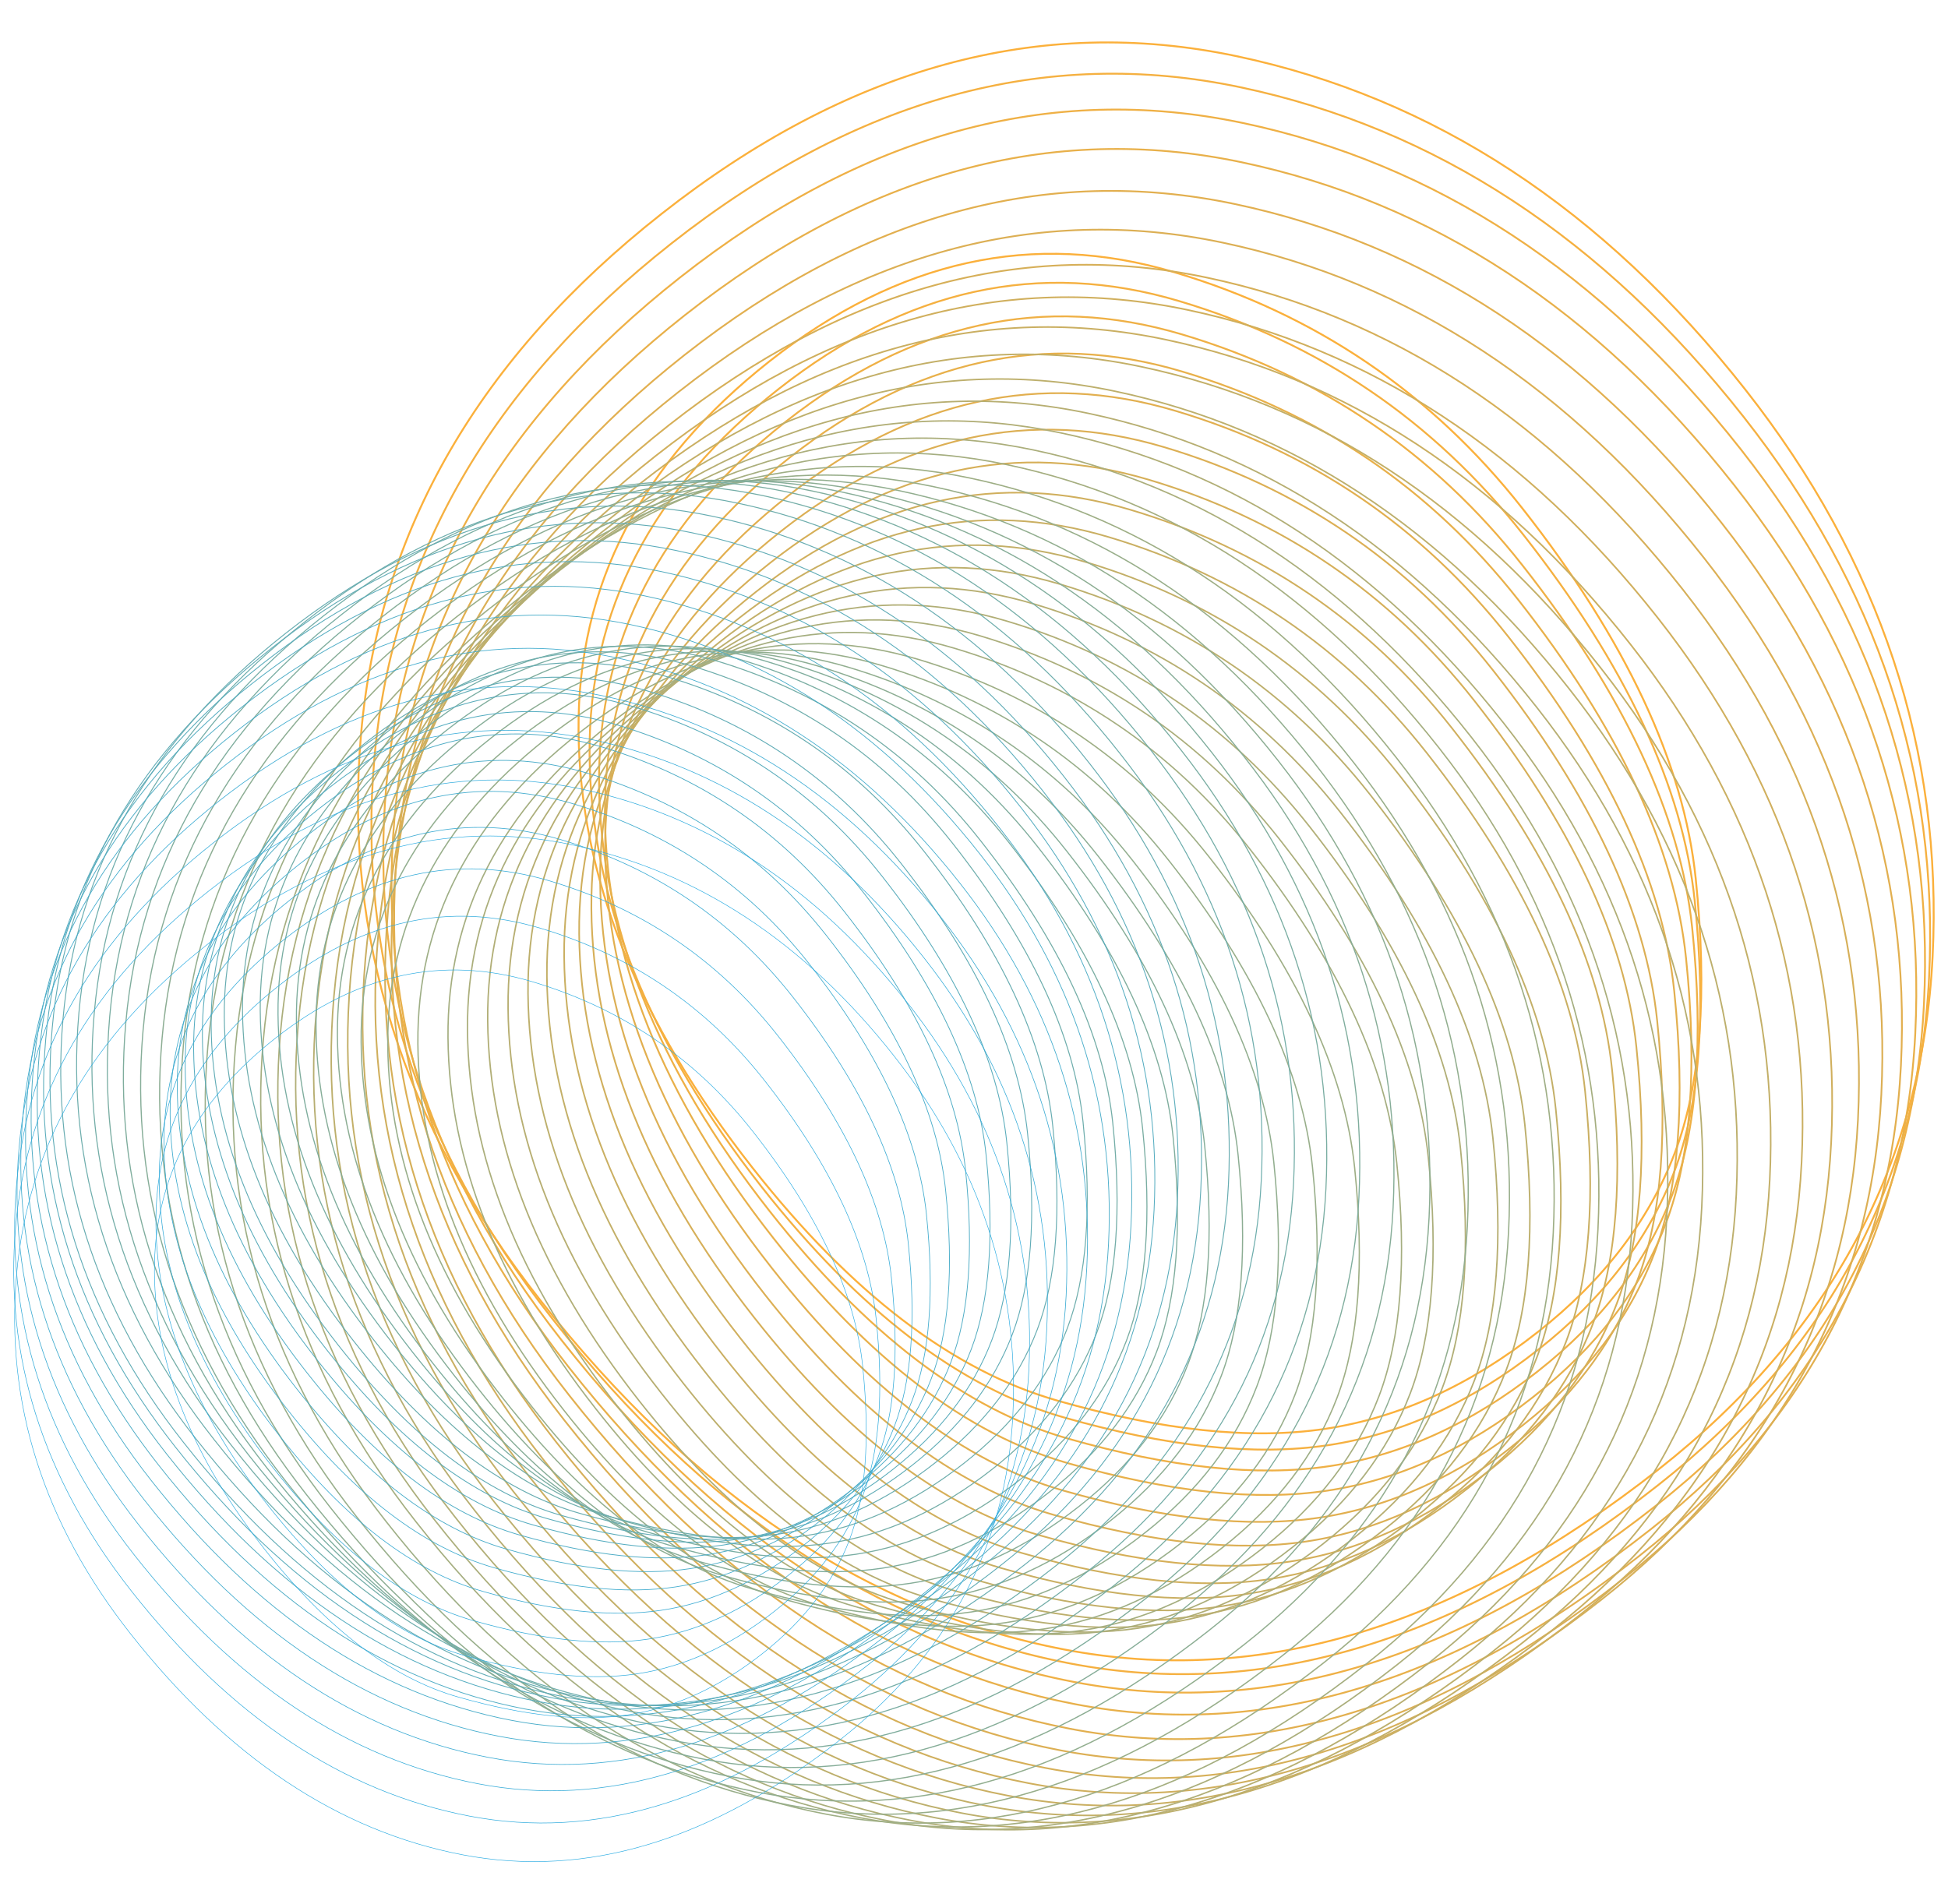 <svg width="620" height="606" viewBox="0 0 620 606" fill="none" xmlns="http://www.w3.org/2000/svg">
<mask id="mask0_2396_850" style="mask-type:alpha" maskUnits="userSpaceOnUse" x="0" y="0" width="620" height="606">
<rect width="620" height="606" fill="#D9D9D9"/>
</mask>
<g mask="url(#mask0_2396_850)">
<path d="M489.404 424.069C510.266 407.656 524.814 388.652 533.045 367.029C541.265 345.414 543.492 316.302 539.703 279.681C535.913 243.061 517.526 203.764 484.505 161.791C455.639 125.099 418.748 100.06 373.834 86.678C328.92 73.297 285.97 82.711 245.003 114.94C204.025 147.178 183.742 186.439 184.136 232.708C184.519 278.984 203.026 325.383 239.622 371.9C270.947 411.719 303.266 436.377 336.575 445.876C369.892 455.385 398.289 458.378 421.763 454.855C445.245 451.342 467.784 441.076 489.404 424.067V424.069ZM527.982 467.673C464.132 517.903 401.067 537.045 338.768 525.1C276.477 513.163 220.902 476.123 172.036 414.008C128.271 358.377 109.232 298.238 114.922 233.572C120.621 168.917 152.498 113.746 210.56 68.068C269.876 21.405 330.878 4.671 393.554 17.878C456.23 31.084 510.209 66.456 555.486 124.009C598.503 178.689 618.374 238.865 615.097 304.522C611.812 370.186 582.773 424.572 527.982 467.675V467.673Z" stroke="#FBB03B" stroke-width="0.608" stroke-miterlimit="10"/>
<path d="M489.627 429.6C510.265 413.364 524.657 394.565 532.798 373.174C540.928 351.792 543.133 322.993 539.385 286.767C535.637 250.541 517.446 211.668 484.782 170.148C456.227 133.849 419.733 109.082 375.303 95.844C330.873 82.606 288.386 91.919 247.859 123.801C207.324 155.691 187.258 194.53 187.647 240.301C188.027 286.079 206.336 331.978 242.535 377.993C273.524 417.383 305.493 441.777 338.445 451.172C371.405 460.578 399.495 463.54 422.716 460.054C445.945 456.579 468.242 446.424 489.627 429.598V429.6ZM527.79 472.734C464.628 522.423 402.242 541.36 340.613 529.542C278.993 517.733 224.018 481.093 175.677 419.647C132.384 364.613 113.551 305.122 119.179 241.153C124.815 177.195 156.35 122.617 213.787 77.43C272.464 31.268 332.808 14.716 394.81 27.78C456.813 40.843 510.21 75.834 554.999 132.768C597.553 186.859 617.209 246.389 613.967 311.338C610.717 376.295 581.991 430.094 527.79 472.734Z" stroke="#F5B040" stroke-width="0.594" stroke-miterlimit="10"/>
<path d="M489.359 436.597C509.772 420.539 524.007 401.944 532.06 380.786C540.102 359.635 542.283 331.151 538.574 295.319C534.866 259.487 516.876 221.038 484.566 179.968C456.322 144.066 420.225 119.568 376.277 106.473C332.331 93.38 290.306 102.59 250.221 134.126C210.127 165.669 190.279 204.086 190.664 249.358C191.041 294.638 209.149 340.038 244.954 385.552C275.606 424.513 307.226 448.641 339.82 457.936C372.42 467.24 400.205 470.168 423.173 466.721C446.151 463.284 468.203 453.238 489.358 436.597H489.359ZM527.107 479.263C464.633 528.411 402.926 547.142 341.968 535.452C281.018 523.773 226.641 487.531 178.827 426.752C136.004 372.319 117.376 313.475 122.944 250.203C128.52 186.941 159.71 132.956 216.524 88.261C274.562 42.603 334.249 26.23 395.577 39.152C456.904 52.074 509.72 86.682 554.023 142.996C596.113 196.498 615.555 255.38 612.35 319.623C609.136 383.874 580.722 437.088 527.109 479.263H527.107Z" stroke="#EFB045" stroke-width="0.582" stroke-miterlimit="10"/>
<path d="M487.946 444.727C508.134 428.845 522.214 410.454 530.176 389.53C538.13 368.612 540.287 340.441 536.62 305.003C532.953 269.565 515.16 231.539 483.206 190.922C455.273 155.415 419.572 131.185 376.11 118.235C332.645 105.286 291.085 114.396 251.44 145.584C211.785 176.78 192.157 214.774 192.539 259.549C192.91 304.331 210.819 349.231 246.233 394.245C276.547 432.778 307.821 456.64 340.055 465.833C372.296 475.035 399.776 477.931 422.492 474.521C445.216 471.122 467.026 461.186 487.947 444.729L487.946 444.727ZM525.277 486.923C463.491 535.53 402.461 554.056 342.175 542.494C281.895 530.942 228.117 495.1 180.828 434.99C138.477 381.156 120.053 322.958 125.56 260.382C131.074 197.815 161.922 144.427 218.11 100.223C275.509 55.066 334.541 38.873 395.192 51.654C455.845 64.432 508.079 98.662 551.894 154.356C593.521 207.271 612.749 265.502 609.58 329.039C606.4 392.583 578.299 445.211 525.277 486.923Z" stroke="#E8B04A" stroke-width="0.569" stroke-miterlimit="10"/>
<path d="M484.732 453.652C504.695 437.946 518.618 419.761 526.492 399.068C534.358 378.384 536.489 350.525 532.863 315.481C529.238 280.437 511.642 242.836 480.044 202.669C452.42 167.556 417.119 143.597 374.138 130.791C331.157 117.985 290.059 126.995 250.856 157.836C211.644 188.684 192.233 226.256 192.61 270.533C192.978 314.816 210.688 359.217 245.706 403.73C275.682 441.834 306.608 465.43 338.484 474.521C370.368 483.621 397.54 486.484 420.004 483.113C442.475 479.752 464.042 469.927 484.732 453.65V453.652ZM521.649 495.378C460.55 543.446 400.2 561.763 340.584 550.33C280.975 538.907 227.795 503.464 181.032 444.022C139.152 390.786 120.932 333.236 126.379 271.357C131.833 209.486 162.335 156.69 217.899 112.98C274.661 68.327 333.034 52.314 393.011 64.951C452.988 77.588 504.642 111.436 547.97 166.51C589.134 218.836 608.147 276.422 605.013 339.25C601.868 402.087 574.08 454.129 521.649 495.376V495.378Z" stroke="#E2AF4F" stroke-width="0.556" stroke-miterlimit="10"/>
<path d="M479.848 461.565C499.587 446.035 513.353 428.055 521.139 407.596C528.917 387.143 531.023 359.599 527.439 324.951C523.854 290.301 506.456 253.123 475.214 213.408C447.901 178.691 412.997 155.002 370.501 142.339C328.004 129.678 287.368 138.584 248.606 169.08C209.835 199.581 190.642 236.73 191.015 280.508C191.378 324.294 208.889 368.194 243.513 412.206C273.152 449.882 303.731 473.213 335.248 482.201C366.772 491.196 393.64 494.029 415.85 490.695C438.069 487.371 459.394 477.658 479.848 461.565ZM516.351 502.822C455.938 550.349 396.269 568.461 337.323 557.158C278.384 545.864 225.803 510.818 179.567 452.045C138.157 399.409 120.145 342.507 125.529 281.322C130.92 220.148 161.081 167.946 216.019 124.727C272.141 80.575 329.858 64.743 389.161 77.239C448.465 89.734 499.536 123.2 542.376 177.656C583.077 229.392 601.878 286.33 598.778 348.452C595.669 410.58 568.194 462.038 516.352 502.822H516.351Z" stroke="#DCAF54" stroke-width="0.543" stroke-miterlimit="10"/>
<path d="M473.768 468.318C493.282 452.966 506.892 435.189 514.588 414.962C522.276 394.743 524.36 367.512 520.816 333.257C517.272 299.003 500.071 262.247 469.185 222.983C442.183 188.66 407.677 165.241 365.664 152.723C323.651 140.205 283.477 149.011 245.155 179.158C206.824 209.311 187.851 246.038 188.219 289.318C188.578 332.604 205.89 376.006 240.12 419.517C269.421 456.765 299.651 479.83 330.81 488.715C361.976 497.609 388.537 500.409 410.495 497.113C432.46 493.827 453.543 484.224 473.766 468.314L473.768 468.318ZM509.853 509.106C450.129 556.092 391.138 573.997 332.863 562.822C274.595 551.656 222.611 517.01 176.902 458.907C135.964 406.87 118.156 350.615 123.48 290.128C128.81 229.65 158.627 178.043 212.94 135.315C268.424 91.666 325.484 76.013 384.112 88.367C442.74 100.72 493.232 133.807 535.583 187.641C575.822 238.788 594.408 295.077 591.342 356.494C588.268 417.916 561.106 468.788 509.853 509.107V509.106Z" stroke="#D6AF58" stroke-width="0.53" stroke-miterlimit="10"/>
<path d="M466.596 474.227C485.886 459.052 499.338 441.48 506.947 421.487C514.547 401.501 516.606 374.582 513.104 340.722C509.599 306.862 492.598 270.529 462.066 231.718C435.375 197.791 401.264 174.641 359.735 162.266C318.206 149.894 278.493 158.598 240.614 188.397C202.726 218.205 183.97 254.509 184.334 297.289C184.69 340.078 201.801 382.979 235.639 425.99C264.604 462.807 294.486 485.608 325.286 494.391C356.092 503.183 382.349 505.95 404.055 502.693C425.767 499.444 446.607 489.952 466.598 474.226L466.596 474.227ZM502.267 514.545C443.23 560.99 384.917 578.69 327.314 567.643C269.717 556.606 218.333 522.357 173.149 464.924C132.683 413.485 115.078 357.878 120.34 298.087C125.608 238.305 155.083 187.291 208.77 145.055C263.615 101.909 320.019 86.436 377.972 98.648C435.926 110.858 485.836 143.564 527.7 196.78C567.475 247.339 585.847 302.981 582.818 363.689C579.78 424.404 552.931 474.69 502.267 514.547V514.545Z" stroke="#D0AF5D" stroke-width="0.517" stroke-miterlimit="10"/>
<path d="M458.529 479.306C477.594 464.307 490.889 446.941 498.409 427.179C505.921 407.425 507.956 380.82 504.493 347.354C501.03 313.888 484.227 277.979 454.05 239.619C427.67 206.087 393.957 183.205 352.911 170.976C311.866 158.747 272.616 167.35 235.178 196.802C197.73 226.263 179.194 262.143 179.553 304.427C179.904 346.718 196.818 389.12 230.26 431.631C258.888 468.019 288.421 490.554 318.863 499.235C349.31 507.925 375.261 510.661 396.715 507.441C418.175 504.231 438.771 494.849 458.529 479.306ZM493.785 519.155C435.436 565.06 377.802 582.552 320.869 571.635C263.944 560.726 213.156 526.876 168.499 470.111C128.503 419.272 111.105 364.313 116.305 305.217C121.513 246.132 150.644 195.712 203.706 153.967C257.913 111.323 313.658 96.031 370.936 108.099C428.214 120.167 477.543 152.491 518.92 205.088C558.232 255.058 576.39 310.052 573.397 370.053C570.394 430.062 543.857 479.762 493.785 519.154V519.155Z" stroke="#CAAF62" stroke-width="0.505" stroke-miterlimit="10"/>
<path d="M449.75 483.564C468.591 468.741 481.73 451.579 489.162 432.05C496.586 412.529 498.597 386.238 495.176 353.167C491.754 320.095 475.148 284.609 445.326 246.702C419.258 213.564 385.942 190.953 345.379 178.867C304.816 166.782 266.029 175.283 229.033 204.39C192.026 233.503 173.707 268.962 174.063 310.747C174.411 352.538 191.124 394.442 224.172 436.45C252.461 472.41 281.649 494.68 311.73 503.258C341.819 511.844 367.463 514.549 388.664 511.367C409.871 508.195 430.225 498.922 449.75 483.564ZM484.59 522.943C426.928 568.307 369.974 585.594 313.712 574.804C257.457 564.023 207.269 530.574 163.135 474.476C123.611 424.235 106.417 369.924 111.556 311.524C116.702 253.135 145.491 203.308 197.927 162.057C251.495 119.915 306.585 104.804 363.188 116.73C419.792 128.657 468.539 160.601 509.428 212.577C548.277 261.958 566.221 316.306 563.262 375.6C560.295 434.902 534.07 484.017 484.588 522.943H484.59Z" stroke="#C3AF67" stroke-width="0.491" stroke-miterlimit="10"/>
<path d="M440.452 487.01C459.068 472.365 472.05 455.406 479.394 436.111C486.73 416.823 488.717 390.845 485.335 358.168C481.953 325.49 465.546 290.427 436.08 252.971C410.321 220.229 377.402 197.888 337.325 185.945C297.246 174.005 258.922 182.405 222.365 211.164C185.798 239.93 167.699 274.965 168.05 316.252C168.392 357.546 184.907 398.949 217.562 440.457C245.515 475.988 274.353 497.993 304.077 506.469C333.807 514.953 359.146 517.625 380.093 514.481C401.047 511.347 421.159 502.185 440.45 487.008L440.452 487.01ZM474.877 525.919C417.903 570.742 361.628 587.823 306.034 577.163C250.45 566.511 200.86 533.46 157.254 478.031C118.201 428.389 101.211 374.724 106.29 317.023C111.375 259.328 139.82 210.098 191.63 169.338C244.559 127.698 298.993 112.766 354.921 124.551C410.85 136.335 459.016 167.898 499.418 219.254C537.804 268.048 555.533 321.745 552.611 380.333C549.679 438.928 523.768 487.457 474.875 525.921L474.877 525.919Z" stroke="#BDAF6C" stroke-width="0.479" stroke-miterlimit="10"/>
<path d="M430.821 489.653C449.213 475.185 462.038 458.432 469.294 439.369C476.539 420.314 478.504 394.65 475.164 362.366C471.823 330.081 455.613 295.442 426.503 258.438C401.055 226.092 368.534 204.019 328.939 192.221C289.343 180.424 251.481 188.724 215.366 217.136C179.242 245.554 161.361 280.168 161.708 320.956C162.047 361.752 178.362 402.656 210.622 443.663C238.238 478.765 266.729 500.504 296.093 508.877C325.465 517.26 350.497 519.899 371.192 516.793C391.893 513.697 411.762 504.646 430.821 489.652V489.653ZM464.83 528.093C408.542 572.375 352.946 589.25 298.025 578.718C243.111 568.195 194.118 535.542 151.039 480.784C112.456 431.741 95.674 378.724 100.69 321.718C105.714 264.72 133.816 216.083 185.003 175.814C237.294 134.677 291.069 119.925 346.324 131.569C401.578 143.21 449.162 174.392 489.077 225.129C527 273.334 544.517 326.383 541.628 384.264C538.732 442.152 513.131 490.096 464.828 528.095L464.83 528.093Z" stroke="#B7AE71" stroke-width="0.465" stroke-miterlimit="10"/>
<path d="M421.05 491.506C439.216 477.214 451.886 460.665 459.052 441.836C466.209 423.013 468.15 397.663 464.85 365.773C461.549 333.885 445.537 299.667 416.783 263.116C391.646 231.164 359.523 209.361 320.411 197.708C281.3 186.054 243.901 194.252 208.226 222.318C172.543 250.389 154.879 284.58 155.223 324.871C155.558 365.168 171.674 405.572 203.54 446.08C230.818 480.754 258.96 502.226 287.966 510.498C316.979 518.779 341.707 521.385 362.149 518.318C382.598 515.259 402.223 506.318 421.05 491.508V491.506ZM454.644 529.477C399.044 573.218 344.126 589.886 289.876 579.484C235.632 569.088 187.239 536.835 144.686 482.745C106.575 434.3 89.996 381.932 94.952 325.621C99.915 269.32 127.673 221.276 178.235 181.499C229.886 140.865 283.007 126.293 337.586 137.793C392.165 149.293 439.17 180.094 478.596 230.212C516.055 277.827 533.358 330.23 530.505 387.402C527.643 444.584 502.358 491.941 454.644 529.477Z" stroke="#B1AE76" stroke-width="0.453" stroke-miterlimit="10"/>
<path d="M411.328 492.575C429.27 478.459 441.782 462.116 448.86 443.519C455.93 424.929 457.846 399.892 454.587 368.396C451.328 336.902 435.515 303.107 407.115 267.007C382.289 235.451 350.563 213.918 311.934 202.408C273.306 190.899 236.368 198.995 201.134 226.714C165.892 254.438 148.448 288.207 148.786 327.999C149.116 367.798 165.033 407.703 196.507 447.708C223.448 481.953 251.241 503.161 279.89 511.329C308.543 519.508 332.965 522.081 353.155 519.052C373.35 516.031 392.735 507.201 411.328 492.574V492.575ZM444.507 530.077C389.595 573.277 335.357 589.739 281.777 579.464C228.203 569.198 180.409 537.343 138.382 483.922C100.743 436.077 84.368 384.354 89.263 328.74C94.164 273.135 121.579 225.686 171.516 186.4C222.53 146.267 274.992 131.876 328.897 143.234C382.802 154.592 429.225 185.012 468.164 234.511C505.16 281.538 522.248 333.292 519.43 389.759C516.605 446.232 491.63 493.006 444.507 530.077Z" stroke="#ABAE7B" stroke-width="0.439" stroke-miterlimit="10"/>
<path d="M401.841 492.871C419.558 478.933 431.915 462.793 438.903 444.428C445.885 426.072 447.777 401.347 444.557 370.247C441.34 339.146 425.724 305.775 397.68 270.128C373.165 238.965 341.835 217.702 303.691 206.337C265.547 194.972 229.072 202.968 194.279 230.339C159.479 257.718 142.253 291.061 142.586 330.356C142.913 369.658 158.629 409.061 189.709 448.567C216.313 482.384 243.759 503.325 272.048 511.392C300.344 519.466 324.46 522.008 344.396 519.017C364.339 516.033 383.48 507.315 401.84 492.871H401.841ZM434.604 529.902C380.38 572.561 326.82 588.818 273.911 578.671C221.008 568.533 173.811 537.077 132.311 484.324C95.142 437.079 78.975 386.004 83.806 331.087C88.647 276.178 115.717 229.321 165.029 190.53C215.404 150.9 267.209 136.689 320.439 147.905C373.668 159.12 419.51 189.159 457.963 238.037C494.497 284.476 511.371 335.581 508.589 391.342C505.798 447.108 481.136 493.296 434.604 529.904V529.902Z" stroke="#A5AE80" stroke-width="0.427" stroke-miterlimit="10"/>
<path d="M388.966 492.747C406.458 478.985 418.658 463.049 425.558 444.919C432.449 426.794 434.317 402.384 431.141 371.678C427.963 340.971 412.546 308.023 384.858 272.827C360.654 242.06 329.721 221.067 292.061 209.845C254.401 198.625 218.388 206.519 184.037 233.543C149.678 260.574 132.669 293.496 133.001 332.291C133.322 371.094 148.841 410 179.525 449.004C205.791 482.392 232.889 503.068 260.821 511.034C288.757 519.007 312.567 521.516 332.251 518.563C351.942 515.617 370.839 507.01 388.968 492.747H388.966ZM421.314 529.309C367.777 571.428 314.895 587.479 262.658 577.462C210.425 567.453 163.828 536.396 122.854 484.311C86.156 437.663 70.193 387.237 74.964 333.015C79.742 278.803 106.471 232.541 155.157 194.24C204.892 155.113 256.043 141.081 308.596 152.154C361.15 163.227 406.412 192.887 444.378 241.145C480.448 286.994 497.107 337.453 494.362 392.505C491.607 447.565 467.258 493.166 421.316 529.309H421.314Z" stroke="#9EAE85" stroke-width="0.413" stroke-miterlimit="10"/>
<path d="M376.098 491.064C393.366 477.478 405.408 461.748 412.22 443.849C419.023 425.958 420.867 401.861 417.73 371.548C414.594 341.236 399.374 308.711 372.042 273.968C348.149 243.597 317.614 222.871 280.436 211.795C243.258 200.718 207.708 208.51 173.799 235.188C139.88 261.872 123.091 294.37 123.418 332.668C123.736 370.973 139.054 409.379 169.344 447.883C195.273 480.842 222.024 501.252 249.596 509.116C277.175 516.987 300.679 519.463 320.111 516.548C339.547 513.64 358.204 505.142 376.1 491.064H376.098ZM408.031 527.156C355.18 568.734 302.979 584.578 251.412 574.69C199.85 564.809 153.851 534.151 113.402 482.735C77.176 436.687 61.417 386.907 66.127 333.382C70.845 279.864 97.23 234.198 145.291 196.388C194.388 157.763 244.88 143.912 296.76 154.843C348.64 165.774 393.319 195.052 430.798 242.691C466.405 287.953 482.85 337.762 480.139 392.108C477.419 446.46 453.383 491.477 408.03 527.156H408.031Z" stroke="#98AE8A" stroke-width="0.401" stroke-miterlimit="10"/>
<path d="M364.335 488.008C381.379 474.599 393.266 459.075 399.987 441.409C406.702 423.751 408.522 399.967 405.427 370.048C402.332 340.131 387.309 308.028 360.333 273.736C336.75 243.759 306.612 223.305 269.919 212.372C233.225 201.439 198.138 209.13 164.668 235.459C131.192 261.796 114.62 293.873 114.942 331.673C115.256 369.48 130.375 407.385 160.272 445.387C185.864 477.919 212.266 498.064 239.48 505.824C266.7 513.593 289.898 516.038 309.077 513.159C328.262 510.289 346.675 501.901 364.337 488.007L364.335 488.008ZM395.852 523.631C343.689 564.668 292.167 580.306 241.271 570.546C190.381 560.793 144.98 530.534 105.056 479.788C69.302 434.338 53.748 385.208 58.396 332.378C63.052 279.556 89.094 234.483 136.53 197.165C184.988 159.042 234.823 145.372 286.029 156.161C337.233 166.949 381.332 195.847 418.323 242.867C453.467 287.54 469.7 336.701 467.023 390.342C464.34 443.988 440.616 488.418 395.852 523.633V523.631Z" stroke="#92AE8F" stroke-width="0.387" stroke-miterlimit="10"/>
<path d="M353.499 484.025C370.318 470.794 382.047 455.472 388.681 438.04C395.308 420.613 397.103 397.143 394.048 367.62C390.993 338.098 376.169 306.418 349.549 272.579C326.276 242.997 296.535 222.812 260.325 212.023C224.115 201.235 189.489 208.824 156.462 234.806C123.426 260.795 107.074 292.449 107.39 329.751C107.7 367.059 122.621 404.467 152.123 441.968C177.378 474.069 203.432 493.949 230.287 501.608C257.147 509.273 280.042 511.687 298.967 508.846C317.899 506.014 336.069 497.737 353.499 484.025ZM384.601 519.18C333.126 559.676 282.283 575.108 232.057 565.476C181.838 555.853 137.034 525.992 97.637 475.914C62.353 431.064 47.005 382.58 51.593 330.446C56.188 278.321 81.887 233.842 128.696 197.015C176.517 159.395 225.696 145.904 276.226 156.552C326.756 167.198 370.273 195.716 406.777 242.114C441.458 286.197 457.476 334.712 454.834 387.645C452.185 440.584 428.774 484.428 384.601 519.178V519.18Z" stroke="#8CAD93" stroke-width="0.375" stroke-miterlimit="10"/>
<path d="M343.407 479.56C360.001 466.505 371.574 451.389 378.121 434.188C384.66 416.994 386.431 393.838 383.417 364.709C380.404 335.58 365.778 304.324 339.511 270.935C316.549 241.748 287.206 221.832 251.479 211.188C215.753 200.543 181.59 208.033 149.004 233.668C116.409 259.309 100.274 290.541 100.589 327.344C100.895 364.154 115.615 401.061 144.724 438.062C169.641 469.735 195.347 489.349 221.844 496.906C248.347 504.469 270.933 506.85 289.606 504.048C308.284 501.253 326.212 493.087 343.409 479.558L343.407 479.56ZM374.093 514.245C323.305 554.199 273.142 569.427 223.586 559.923C174.037 550.427 129.832 520.965 90.962 471.556C56.15 427.305 41.006 379.468 45.533 328.032C50.066 276.603 75.422 232.717 121.606 196.384C168.788 159.267 217.31 145.956 267.166 156.46C317.021 166.965 359.958 195.1 395.973 240.88C430.191 284.374 445.995 332.241 443.389 384.467C440.777 436.699 417.677 479.958 374.095 514.245H374.093Z" stroke="#86AD98" stroke-width="0.361" stroke-miterlimit="10"/>
<path d="M333.879 475.055C350.248 462.176 361.665 447.266 368.123 430.298C374.572 413.338 376.32 390.494 373.346 361.759C370.373 333.024 355.945 302.191 330.034 269.256C307.383 240.464 278.438 220.818 243.193 210.317C207.951 199.816 174.25 207.203 142.104 232.492C109.951 257.787 94.034 288.595 94.344 324.901C94.646 361.213 109.166 397.62 137.882 434.121C162.463 465.365 187.821 484.715 213.959 492.168C240.102 499.629 262.385 501.978 280.803 499.213C299.229 496.457 316.915 488.401 333.879 475.055ZM364.15 509.27C314.05 548.684 264.564 563.705 215.68 554.331C166.802 544.963 123.196 515.9 84.852 467.16C50.511 423.507 35.571 376.319 40.038 325.578C44.51 274.846 69.523 231.554 115.081 195.712C161.625 159.097 209.491 145.966 258.669 156.329C307.85 166.692 350.205 194.445 385.733 239.607C419.488 282.513 435.078 329.732 432.508 381.251C429.93 432.775 407.144 475.449 364.152 509.271L364.15 509.27Z" stroke="#7FAD9D" stroke-width="0.349" stroke-miterlimit="10"/>
<path d="M324.733 470.96C340.877 458.259 352.137 443.55 358.506 426.816C364.867 410.088 366.592 387.558 363.659 359.217C360.727 330.876 346.497 300.467 320.941 267.982C298.602 239.586 270.052 220.21 235.293 209.852C200.534 199.496 167.296 206.781 135.591 231.723C103.879 256.672 88.182 287.057 88.486 322.865C88.783 358.678 103.106 394.586 131.426 430.585C155.669 461.401 180.68 480.485 206.458 487.835C232.243 495.195 254.218 497.511 272.386 494.784C290.56 492.066 308.002 484.12 324.733 470.956V470.96ZM354.589 504.706C305.177 543.579 256.37 558.393 208.157 549.148C159.949 539.91 116.941 511.246 79.123 463.173C45.253 420.12 30.52 373.578 34.923 323.534C39.333 273.498 64.002 230.801 108.938 195.449C154.843 159.336 202.052 146.386 250.557 156.607C299.062 166.827 340.836 194.202 375.876 238.741C409.168 281.058 424.544 327.629 422.009 378.441C419.465 429.258 396.992 471.347 354.589 504.706Z" stroke="#79ADA2" stroke-width="0.335" stroke-miterlimit="10"/>
<path d="M315.787 467.715C331.707 455.19 342.811 440.687 349.091 424.186C355.363 407.691 357.064 385.474 354.171 357.529C351.28 329.582 337.247 299.596 312.048 267.564C290.019 239.562 261.867 220.455 227.59 210.243C193.313 200.03 160.538 207.215 129.275 231.81C98.004 256.411 82.524 286.373 82.825 321.683C83.119 356.998 97.242 392.407 125.168 427.905C149.073 458.292 173.737 477.11 199.156 484.359C224.582 491.615 246.252 493.899 264.167 491.21C282.086 488.53 299.286 480.696 315.785 467.715H315.787ZM345.227 500.991C296.501 539.323 248.374 553.932 200.832 544.815C153.295 535.705 110.884 507.44 73.594 460.037C40.195 417.584 25.666 371.688 30.009 322.34C34.358 272.999 58.683 230.896 102.994 196.037C148.259 160.426 194.812 147.656 242.643 157.734C290.474 167.812 331.666 194.805 366.219 238.725C399.047 280.453 414.209 326.376 411.71 376.482C409.203 426.592 387.043 468.095 345.229 500.989L345.227 500.991Z" stroke="#73ADA7" stroke-width="0.323" stroke-miterlimit="10"/>
<path d="M306.86 465.767C322.555 453.419 333.502 439.122 339.694 422.852C345.878 406.59 347.554 384.686 344.703 357.135C341.852 329.584 328.018 300.019 303.174 268.438C281.457 240.832 253.702 221.995 219.909 211.926C186.116 201.858 153.804 208.94 122.98 233.189C92.151 257.443 76.889 286.983 77.186 321.794C77.475 356.611 91.399 391.52 118.931 426.517C142.5 456.476 166.814 475.028 191.875 482.175C216.944 489.329 238.307 491.58 255.969 488.929C273.636 486.286 290.593 478.561 306.858 465.766L306.86 465.767ZM335.885 498.573C287.847 536.365 240.399 550.768 193.527 541.779C146.661 532.798 104.85 504.931 68.083 458.197C35.156 416.341 20.831 371.095 25.113 322.444C29.4 273.799 53.383 232.29 97.069 197.922C141.696 162.814 187.592 150.224 234.747 160.16C281.903 170.096 322.514 196.707 356.58 240.009C388.945 281.149 403.894 326.425 401.428 375.821C398.956 425.225 377.108 466.142 335.885 498.573Z" stroke="#6DADAC" stroke-width="0.309" stroke-miterlimit="10"/>
<path d="M297.771 465.562C313.241 453.39 324.031 439.296 330.134 423.26C336.231 407.23 337.883 385.64 335.071 358.483C332.262 331.325 318.624 302.184 294.137 271.056C272.728 243.845 245.371 225.276 212.064 215.352C178.755 205.429 146.904 212.41 116.522 236.311C86.134 260.218 71.092 289.335 71.384 323.648C71.669 357.966 85.393 392.376 112.533 426.872C135.764 456.402 159.731 474.689 184.433 481.732C209.142 488.784 230.201 491.003 247.609 488.39C265.023 485.784 281.738 478.171 297.771 465.558V465.562ZM326.381 497.899C279.031 535.15 232.26 549.347 186.061 540.486C139.864 531.634 98.651 504.165 62.412 458.1C29.955 416.844 15.837 372.244 20.057 324.289C24.284 276.341 47.923 235.425 90.983 201.551C134.971 166.946 180.21 154.536 226.691 164.33C273.173 174.122 313.202 200.355 346.78 243.037C378.681 283.588 393.417 328.215 390.988 376.907C388.551 425.603 367.015 465.935 326.383 497.901L326.381 497.899Z" stroke="#67ACB1" stroke-width="0.297" stroke-miterlimit="10"/>
<path d="M290.304 466.46C305.551 454.466 316.185 440.577 322.198 424.774C328.205 408.977 329.834 387.7 327.064 360.937C324.294 334.173 310.857 305.456 286.724 274.778C265.627 247.962 238.667 229.664 205.841 219.883C173.016 210.103 141.627 216.984 111.688 240.538C81.74 264.098 66.915 292.793 67.204 326.608C67.486 360.429 81.011 394.339 107.755 428.334C130.649 457.435 154.268 475.456 178.612 482.398C202.961 489.348 223.714 491.534 240.87 488.959C258.032 486.391 274.504 478.888 290.304 466.459V466.46ZM318.498 498.328C271.835 535.038 225.745 549.028 180.213 540.298C134.689 531.573 94.074 504.504 58.36 459.108C26.375 418.45 12.461 374.498 16.62 327.239C20.785 279.987 44.082 239.666 86.516 206.282C129.866 172.178 174.447 159.949 220.255 169.602C266.061 179.253 305.511 205.104 338.6 247.165C370.038 287.127 384.56 331.106 382.165 379.091C379.763 427.081 358.541 466.827 318.497 498.33L318.498 498.328Z" stroke="#61ACB6" stroke-width="0.283" stroke-miterlimit="10"/>
<path d="M284.227 467.73C299.248 455.912 309.725 442.228 315.65 426.657C321.569 411.093 323.172 390.131 320.444 363.762C317.715 337.392 304.475 309.098 280.698 278.874C259.912 252.453 233.349 234.424 201.008 224.787C168.667 215.152 137.741 221.931 108.242 245.138C78.736 268.35 64.13 296.622 64.413 329.94C64.689 363.262 78.016 396.671 104.366 430.167C126.922 458.84 150.193 476.595 174.179 483.434C198.171 490.281 218.618 492.435 235.521 489.901C252.43 487.371 268.659 479.978 284.227 467.732V467.73ZM312.006 499.128C266.031 535.297 220.619 549.081 175.758 540.479C130.905 531.884 90.888 505.212 55.7 460.485C24.187 420.426 10.477 377.123 14.576 330.558C18.68 284.002 41.633 244.276 83.442 211.383C126.153 177.782 170.078 165.733 215.209 175.242C260.34 184.751 299.208 210.22 331.811 251.663C362.785 291.037 377.093 334.368 374.734 381.645C372.368 428.928 351.458 468.088 312.004 499.126L312.006 499.128Z" stroke="#5AACBB" stroke-width="0.27" stroke-miterlimit="10"/>
<path d="M278.16 470.004C292.957 458.363 303.276 444.883 309.113 429.547C314.944 414.214 316.523 393.566 313.836 367.591C311.149 341.616 298.106 313.745 274.685 283.971C254.21 257.944 228.043 240.186 196.185 230.694C164.328 221.202 133.863 227.879 104.805 250.74C75.74 273.605 61.353 301.455 61.633 334.273C61.906 367.097 75.032 400.008 100.99 433.003C123.208 461.247 146.132 478.736 169.759 485.473C193.391 492.218 213.533 494.342 230.184 491.843C246.84 489.351 262.825 482.069 278.161 470.004H278.16ZM305.523 500.934C260.235 536.562 215.502 550.14 171.312 541.666C127.129 533.199 87.71 506.927 53.05 462.868C22.006 423.409 8.504 380.751 12.539 334.885C16.58 289.026 39.191 249.892 80.375 217.492C122.448 184.394 165.715 172.524 210.172 181.892C254.628 191.259 292.915 216.348 325.03 257.17C355.541 295.955 369.635 338.638 367.312 385.208C364.981 431.785 344.385 470.359 305.521 500.932L305.523 500.934Z" stroke="#54ACC0" stroke-width="0.257" stroke-miterlimit="10"/>
<path d="M272.179 473.431C286.753 461.966 296.916 448.691 302.663 433.587C308.405 418.487 309.96 398.152 307.313 372.571C304.666 346.99 291.821 319.542 268.756 290.221C248.592 264.59 222.822 247.101 191.449 237.752C160.075 228.404 130.074 234.981 101.456 257.495C72.839 280.009 58.662 307.439 58.939 339.76C59.207 372.085 72.136 404.496 97.698 436.989C119.58 464.803 142.154 482.029 165.423 488.665C188.698 495.307 208.534 497.398 224.931 494.938C241.334 492.484 257.078 485.313 272.179 473.431ZM299.127 503.89C254.526 538.977 210.472 552.35 166.954 544.004C123.442 535.665 84.622 509.793 50.487 466.403C19.915 427.542 6.617 385.533 10.591 340.363C14.572 295.2 36.84 256.66 77.397 224.751C118.831 192.154 161.442 180.466 205.224 189.692C249.007 198.916 286.712 223.624 318.339 263.828C348.387 302.024 362.269 344.059 359.979 389.924C357.684 435.792 337.399 473.782 299.126 503.892L299.127 503.89Z" stroke="#4EACC5" stroke-width="0.244" stroke-miterlimit="10"/>
<path d="M266.37 478.157C280.719 466.87 290.724 453.799 296.383 438.926C302.036 424.06 303.569 404.038 300.963 378.851C298.357 353.665 285.71 326.639 263 297.771C243.147 272.535 217.775 255.314 186.884 246.111C155.992 236.908 126.454 243.382 98.279 265.547C70.095 287.719 56.145 314.723 56.416 346.544C56.681 378.372 69.409 410.283 94.577 442.275C116.122 469.66 138.349 486.621 161.259 493.154C184.174 499.695 203.704 501.753 219.849 499.33C235.999 496.914 251.5 489.854 266.37 478.155V478.157ZM292.903 508.146C248.99 542.693 205.615 555.858 162.768 547.642C119.925 539.432 81.704 513.958 48.094 471.236C17.994 432.975 4.899 391.614 8.813 347.138C12.732 302.67 34.655 264.725 74.59 233.31C115.384 201.216 157.34 189.707 200.447 198.79C243.553 207.872 280.678 232.199 311.818 271.782C341.403 309.388 355.07 350.778 352.817 395.934C350.556 441.095 330.584 478.499 292.902 508.145L292.903 508.146Z" stroke="#48ACC9" stroke-width="0.232" stroke-miterlimit="10"/>
<path d="M260.811 484.328C274.935 473.217 284.783 460.35 290.356 445.712C295.92 431.078 297.429 411.37 294.864 386.578C292.298 361.787 279.851 335.184 257.496 306.767C237.954 281.925 212.98 264.975 182.572 255.915C152.164 246.856 123.089 253.228 95.353 275.048C67.612 296.873 53.879 323.453 54.145 354.778C54.406 386.106 66.934 417.52 91.709 449.011C112.916 475.968 134.794 492.662 157.347 499.093C179.902 505.53 199.128 507.557 215.02 505.173C230.918 502.795 246.176 495.843 260.812 484.329L260.811 484.328ZM286.928 513.847C243.702 547.852 201.006 560.812 158.829 552.725C116.657 544.644 79.034 519.569 45.951 477.516C16.321 439.852 3.434 399.139 7.285 355.36C11.144 311.588 32.723 274.237 72.034 243.313C112.19 211.722 153.488 200.393 195.921 209.334C238.353 218.274 274.896 242.221 305.548 281.184C334.67 318.203 348.123 358.942 345.904 403.392C343.68 447.846 324.021 484.665 286.926 513.847H286.928Z" stroke="#42ACCE" stroke-width="0.218" stroke-miterlimit="10"/>
<path d="M255.58 492.09C269.48 481.155 279.172 468.494 284.655 454.088C290.131 439.687 291.616 420.292 289.091 395.894C286.567 371.496 274.317 345.317 252.316 317.353C233.083 292.907 208.506 276.226 178.582 267.31C148.658 258.395 120.044 264.666 92.751 286.138C65.45 307.616 51.937 333.774 52.198 364.6C52.454 395.431 64.785 426.343 89.165 457.335C110.036 483.863 131.567 500.291 153.759 506.621C175.957 512.956 194.875 514.95 210.516 512.603C226.161 510.263 241.175 503.422 255.58 492.092V492.09ZM281.282 521.141C238.744 554.605 196.728 567.36 155.221 559.401C113.72 551.448 76.696 526.771 44.139 485.387C14.98 448.323 2.297 408.256 6.088 365.175C9.884 322.1 31.122 285.343 69.806 254.91C109.324 223.821 149.965 212.672 191.724 221.471C233.481 230.27 269.444 253.835 299.608 292.179C328.267 328.609 341.505 368.702 339.322 412.445C337.133 456.192 317.786 492.425 281.282 521.143V521.141Z" stroke="#3CABD3" stroke-width="0.206" stroke-miterlimit="10"/>
<path d="M250.762 501.592C264.437 490.834 273.973 478.378 279.367 464.205C284.755 450.037 286.215 430.955 283.732 406.951C281.249 382.948 269.196 357.192 247.551 329.679C228.63 305.628 204.45 289.216 175.01 280.444C145.57 271.673 117.419 277.844 90.566 298.969C63.706 320.099 50.411 345.834 50.67 376.162C50.922 406.495 63.053 436.908 87.039 467.397C107.571 493.496 128.755 509.66 150.59 515.886C172.428 522.119 191.042 524.08 206.429 521.772C221.82 519.468 236.594 512.739 250.764 501.592H250.762ZM276.05 530.173C234.199 563.097 192.86 575.646 152.026 567.814C111.195 559.99 74.769 535.711 42.739 494.996C14.052 458.532 1.572 419.113 5.303 376.727C9.037 334.348 29.932 298.184 67.992 268.243C106.872 237.656 146.856 226.688 187.937 235.345C229.02 244.001 264.401 267.185 294.078 304.911C322.274 340.752 335.298 380.197 333.151 423.232C330.998 466.274 311.964 501.92 276.05 530.175V530.173Z" stroke="#35ABD8" stroke-width="0.192" stroke-miterlimit="10"/>
<path d="M246.434 512.978C259.884 502.397 269.264 490.144 274.569 476.204C279.869 462.268 281.305 443.5 278.861 419.891C276.418 396.281 264.564 370.948 243.275 343.888C224.664 320.232 200.882 304.09 171.926 295.462C142.97 286.835 115.28 292.905 88.868 313.683C62.45 334.465 49.373 359.779 49.627 389.607C49.874 419.441 61.806 449.355 85.398 479.344C105.593 505.015 126.429 520.913 147.903 527.037C169.384 533.168 187.69 535.096 202.824 532.826C217.963 530.56 232.494 523.942 246.432 512.976L246.434 512.978ZM271.305 541.089C230.14 573.472 189.482 585.813 149.318 578.111C109.16 570.415 73.331 546.536 41.826 506.489C13.612 470.623 1.336 431.852 5.006 390.162C8.68 348.479 29.231 312.91 66.665 283.462C104.905 253.377 144.233 242.589 184.64 251.103C225.048 259.617 259.848 282.421 289.039 319.525C316.772 354.778 329.582 393.573 327.47 435.902C325.351 478.237 306.63 513.298 271.307 541.087L271.305 541.089Z" stroke="#2FABDD" stroke-width="0.18" stroke-miterlimit="10"/>
<path d="M242.677 526.394C255.903 515.99 265.126 503.942 270.342 490.234C275.552 476.531 276.966 458.076 274.564 434.86C272.162 411.645 260.505 386.736 239.572 360.126C221.272 336.865 197.886 320.994 169.413 312.509C140.941 304.027 113.713 309.993 87.743 330.425C61.766 350.86 48.908 375.751 49.157 405.083C49.4 434.42 61.132 463.834 84.332 493.322C104.19 518.565 124.677 534.196 145.793 540.218C166.915 546.245 184.915 548.143 199.797 545.91C214.683 543.683 228.971 537.175 242.677 526.392V526.394ZM267.133 554.037C226.657 585.879 186.678 598.015 147.184 590.441C107.696 582.874 72.466 559.394 41.488 520.016C13.743 484.749 1.675 446.625 5.281 405.631C8.893 364.645 29.102 329.668 65.91 300.712C103.513 271.131 142.182 260.522 181.915 268.895C221.649 277.267 255.867 299.689 284.571 336.174C311.84 370.838 324.437 408.987 322.36 450.608C320.278 492.235 301.87 526.71 267.135 554.037H267.133Z" stroke="#29ABE2" stroke-width="0.166" stroke-miterlimit="10"/>
</g>
</svg>
